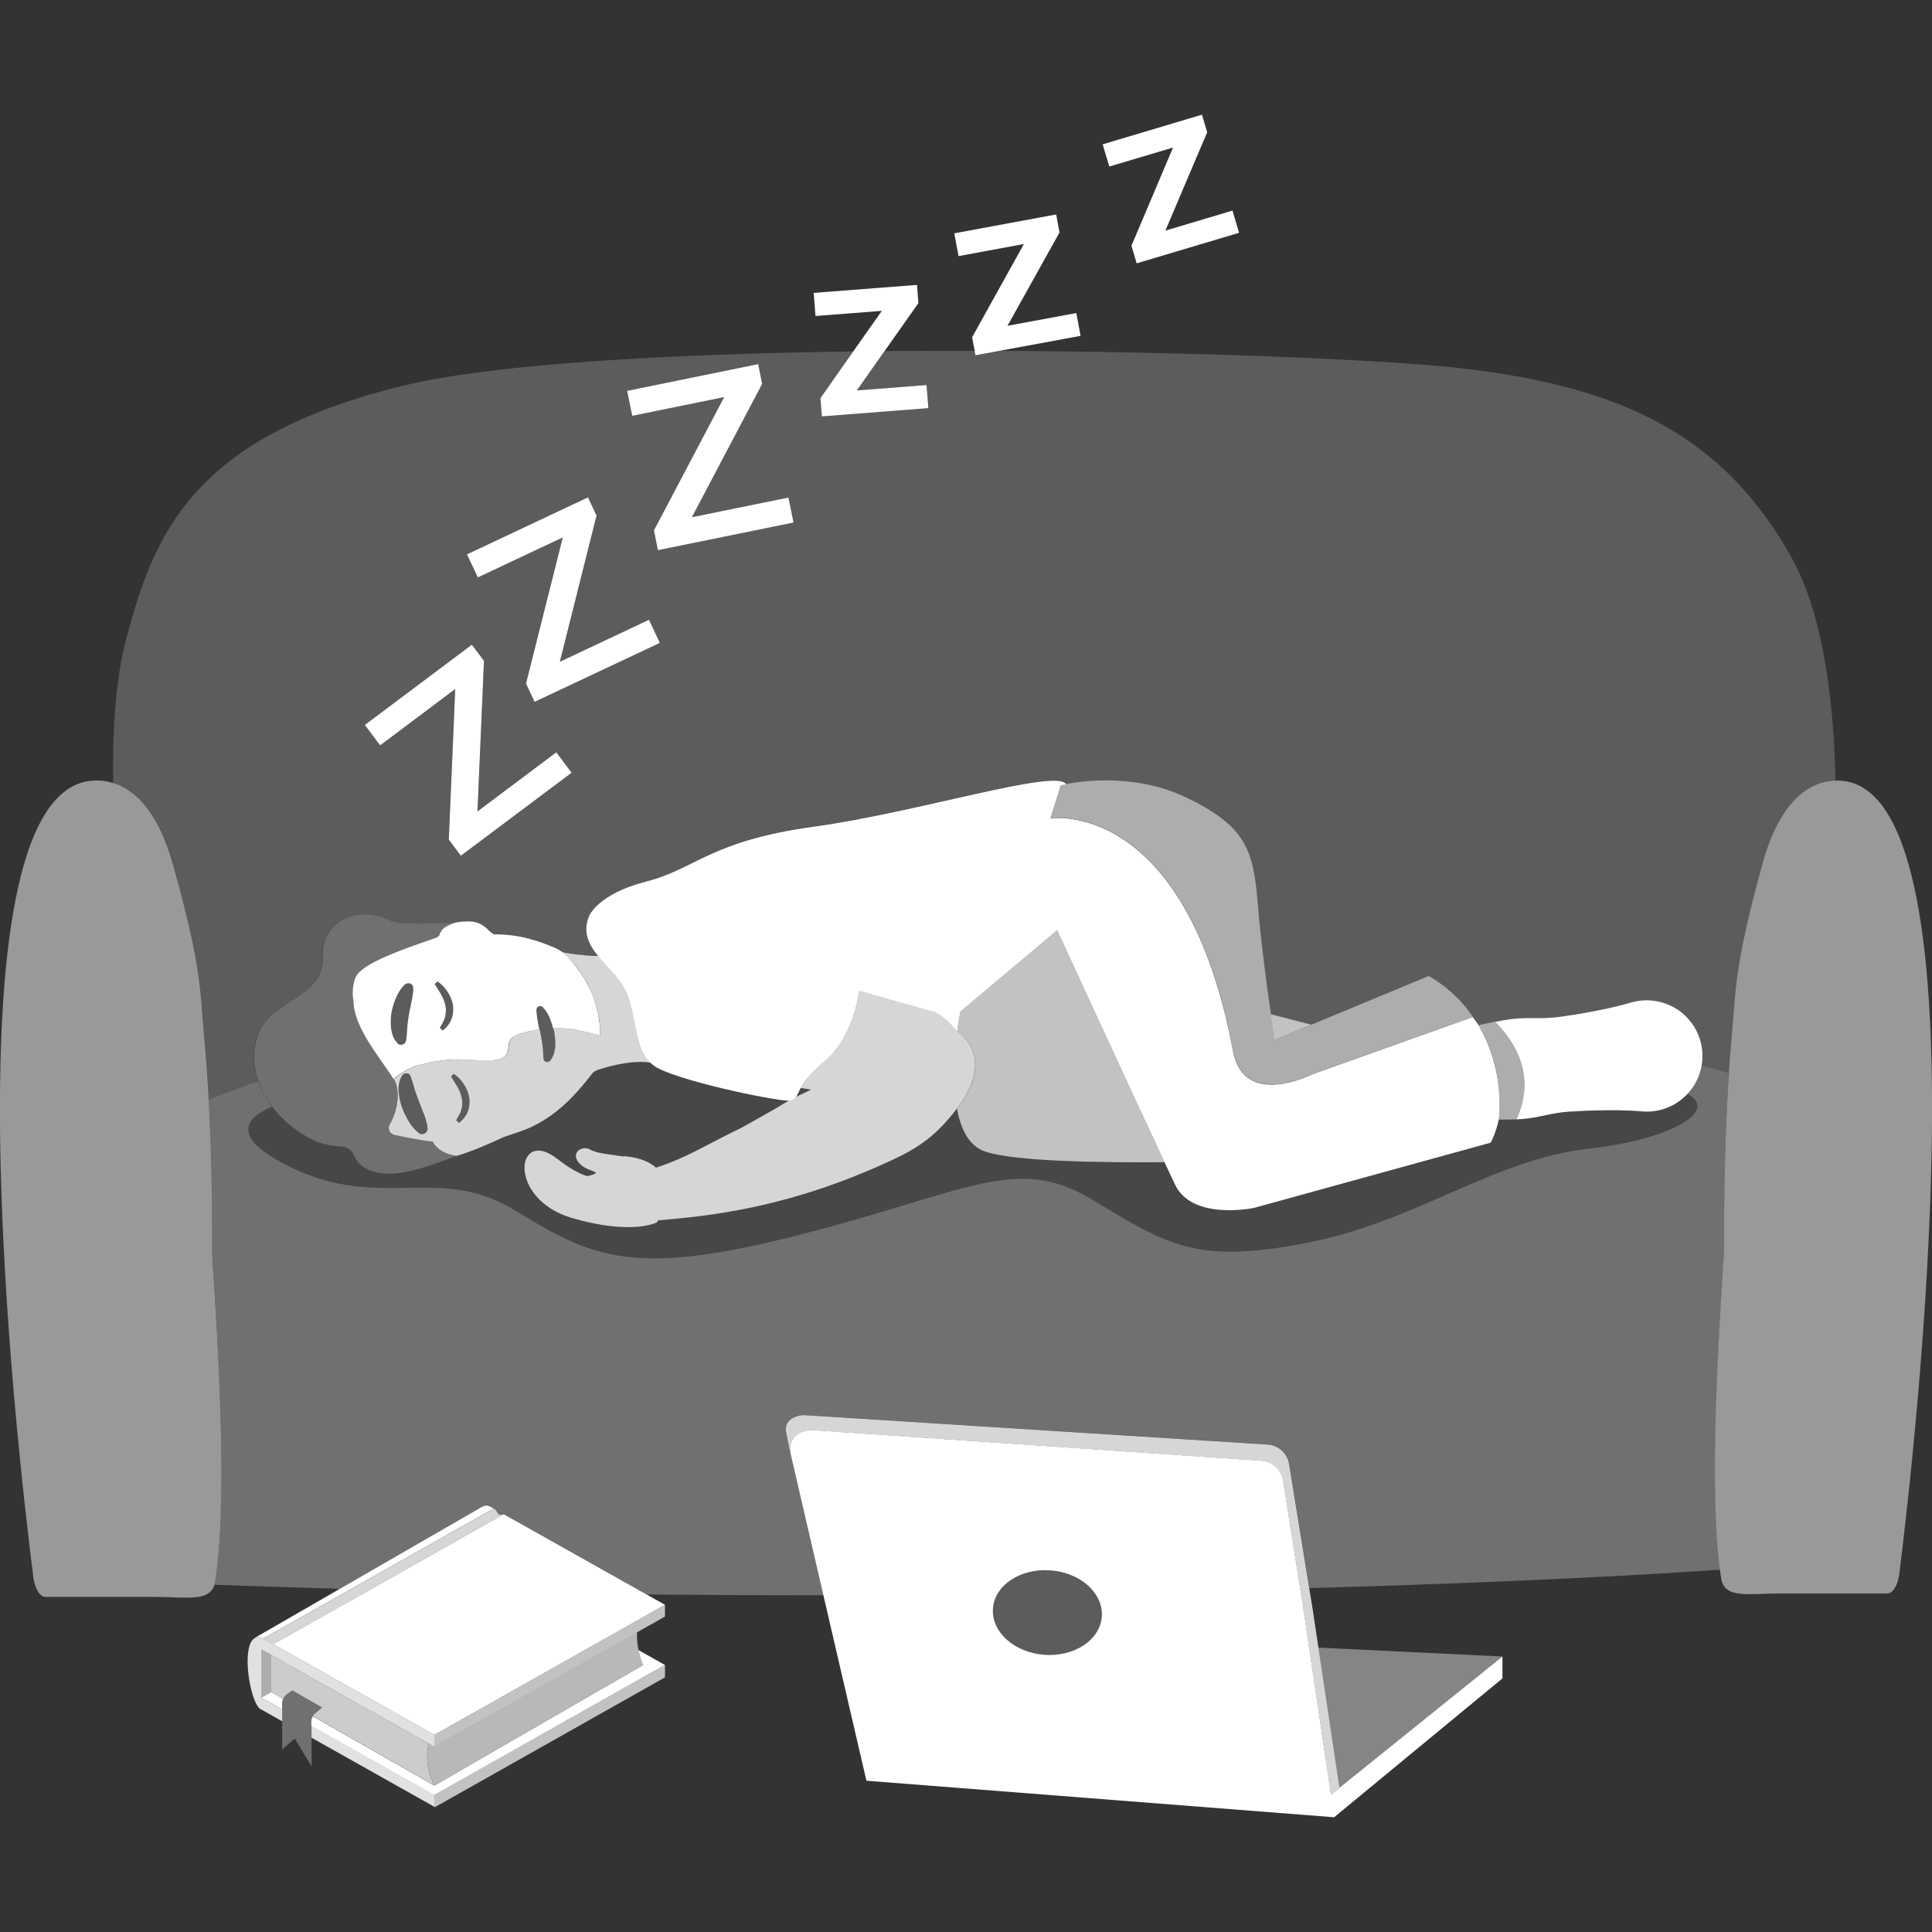 <svg viewBox="0 0 300 300" xmlns="http://www.w3.org/2000/svg"><rect x="0" y="0" width="300" height="300" fill="#333333" stroke="none"/><g fill="#fff"><path d="m 26.84 134.12 c 4.57 16.34 4.19 19.63 4.88 26.91 .3 3.17 .52 6.44 .7 9.75 2.32 -.94 4.88 -1.91 7.64 -2.87 -.86 -2.47 -.93 -5.14 .18 -7.76 .69 -1.58 1.95 -2.67 3.35 -3.64 2.07 -1.44 4.45 -2.63 5.8 -4.78 .53 -1.12 .78 -2.37 .72 -3.63 -.17 -3.47 2.85 -6.18 6.66 -6.09 .3 .01 .6 .03 .9 .07 h .01 c .3 .04 .6 .1 .9 .18 .07 .02 .15 .05 .22 .07 .24 .07 .47 .13 .71 .22 .32 .12 .64 .26 .96 .42 .28 .14 .71 .24 1.22 .31 1.27 .17 3.14 .16 5.05 .13 1.33 -.03 2.67 -.06 3.85 -.07 -.03 0 -.07 0 -.1 0 .8 -.21 1.74 -.31 2.73 -.24 1.18 .08 2.11 .75 2.79 1.46 .25 .27 .5 .43 .75 .54 3.79 -.05 6.82 .97 9.52 2.12 0 0 1.03 .54 1.29 .77 -.05 -.04 -.1 -.09 -.14 -.13 .75 .18 1.59 .3 2.18 .36 .45 .05 .76 .07 .76 .07 .79 .11 1.67 .17 2.57 .17 -1.47 -1.8 -2.47 -3.7 -1.45 -6.22 0 0 1.3 -3.46 8.89 -5.39 s 9.99 -6.31 25.98 -8.51 c 15.95 -2.19 37.9 -9.14 39.22 -6.59 2.59 -.5 10.82 -1.65 18.66 2.11 9.45 4.53 10.42 8.35 11.09 16.67 .44 5.38 1.4 12.56 2.02 16.97 l 6.3 1.62 18.21 -7.56 s 4.03 2.09 6.86 6.34 h -.01 c .32 .41 .64 .85 .95 1.3 .47 -.11 .95 -.21 1.42 -.31 l 1.11 -.21 c .86 -.17 1.72 -.32 2.59 -.44 1.24 -.16 2.49 -.15 3.74 -.14 s 2.5 -.02 3.74 -.2 c 1.23 -.19 2.47 -.35 3.7 -.58 2.46 -.43 4.92 -.92 7.35 -1.64 .98 -.28 2.07 -.41 3.15 -.32 4.75 .4 8.28 4.58 7.89 9.33 -.02 .27 -.06 .54 -.11 .8 1.43 .36 2.85 .76 4.26 1.18 .13 -1.96 .28 -3.89 .45 -5.79 .67 -7.24 .3 -10.53 4.78 -26.79 2.27 -8.23 6.24 -12.67 11.28 -12.86 -.23 -11.86 -1.78 -25.7 -6.91 -34.82 -10.6 -18.86 -26.14 -26.08 -49.71 -29.06 -11.1 -1.4 -41.03 -2.71 -73.08 -2.87 l -3.81 .71 -.13 -.72 c -4.64 -.01 -9.32 .01 -13.97 .05 l -4.32 6.13 10.84 -.84 .28 3.59 -16.55 1.28 -.22 -2.84 5.11 -7.27 c -28.51 .4 -55.59 1.89 -69.56 5.24 -33.41 7.99 -39.05 23.48 -43.27 38.97 -1.86 6.81 -2.26 15.37 -2.14 22.81 4.1 1.23 7.33 5.51 9.3 12.55 z m 90.89 -77.58 l .63 3.07 -10.92 20.7 14.99 -3.05 .79 3.88 -21.06 4.29 -.63 -3.07 10.92 -20.7 -14.29 2.91 -.79 -3.88 20.35 -4.15 z m -26.43 20.69 l 1.33 2.83 -5.7 22.7 13.84 -6.52 1.69 3.58 -19.44 9.15 -1.33 -2.83 5.71 -22.7 -13.19 6.21 -1.69 -3.58 18.79 -8.85 z m -18.03 22.88 l 1.88 2.51 -1 23.38 12.24 -9.18 2.38 3.17 -17.19 12.89 -1.88 -2.51 1 -23.38 -11.66 8.75 -2.38 -3.17 16.62 -12.46 z" opacity=".2"/><path d="m 267.71 194.14 c -.02 -9.14 .16 -18.58 .76 -27.49 -1.41 -.42 -2.83 -.81 -4.26 -1.18 -.3 1.69 -1.09 3.19 -2.19 4.38 5.21 2.82 -3.39 7.18 -15.02 8.46 -15.21 1.67 -26.87 11.31 -44.03 14.66 -17.17 3.35 -21.56 .42 -33.37 -6.7 s -19.18 -1.26 -45.35 5.44 -32.24 3.56 -44.38 -3.83 -21.35 .69 -36.22 -7.41 c -7.68 -4.18 -5.41 -6.94 -1.43 -8.63 -.92 -1.22 -1.67 -2.54 -2.16 -3.94 -2.76 .97 -5.32 1.94 -7.64 2.87 .42 7.76 .55 15.82 .54 23.67 -.15 .61 2.96 35.79 .45 51.2 -.03 .16 -.07 .3 -.11 .44 5.32 .2 11.87 .41 19.48 .63 8.9 -5.13 19.47 -11.22 22.13 -12.76 .39 -.23 .87 -.23 1.27 -.01 .27 .15 .52 .29 .52 .29 .75 .3 .32 1.22 1.55 .87 l 22.22 12.49 c 8.67 .08 17.84 .13 27.41 .12 l -5.11 -22.03 -.68 -3.37 c -.16 -.79 .18 -1.59 .86 -2.02 .65 -.41 1.41 -.61 2.17 -.56 l 71.76 4.56 c 1.69 .11 3.08 1.38 3.33 3.06 l 3.12 19.25 c 33.4 -.94 54.44 -2.21 63.77 -2.86 -2.09 -15.96 .78 -49.02 .64 -49.61 z" opacity=".3"/><path d="m 124.33 168.95 c -.33 .6 -.5 1.06 -.69 1.38 .76 -.38 1.54 -.74 2.31 -1.12 -.53 -.08 -1.06 -.16 -1.61 -.26 z" opacity=".1"/><path d="m 254.98 172.57 c -2.53 -.21 -5.03 -.2 -7.53 -.14 -1.25 .02 -2.49 .11 -3.74 .17 -1.24 .08 -2.47 .29 -3.7 .55 s -2.45 .52 -3.7 .61 c -1.19 .08 -2.38 .09 -3.58 .1 0 -.03 0 -.07 .01 -.1 -.5 2.26 -1.27 3.64 -1.27 3.64 l -36.75 10.13 s -9.55 2.03 -12.25 -3.57 c -.35 -.73 -.93 -1.95 -1.65 -3.5 -10.14 .09 -23.42 -.12 -27.9 -1.67 -2.49 -.86 -3.75 -3.49 -4.33 -6.64 -3.17 4.19 -6.02 6.09 -9.92 7.92 -16.13 7.55 -28.51 8.75 -36.5 9.43 l -.13 .3 s -3.78 2.08 -13.16 -.65 c -10.24 -2.97 -8.76 -14.24 -2.35 -9.22 1.93 1.51 3.45 2.32 4.64 2.7 .28 -.05 .62 -.13 .97 -.26 1.14 -.41 -.6 -.48 -1.68 -1.3 -2.32 -1.77 -.2 -3.4 1.25 -2.54 .97 .57 3.01 .73 5.15 1.05 l .05 -.06 c 1.32 .13 2.52 .4 3.55 .87 .09 .03 .18 .06 .27 .1 l -.03 .02 c .43 .22 .83 .49 1.18 .8 4.71 -1.53 7.68 -3.46 11.97 -5.56 l 1.17 -.57 s 5.38 -2.97 6.55 -3.73 c .3 -.19 .61 -.37 .93 -.55 -2.67 -.04 -17.47 -3.18 -20.78 -5.31 -.27 -.17 -.51 -.38 -.73 -.6 -.8 -.14 -2.28 -.24 -4.6 .2 -.93 .17 -2 .44 -3.2 .81 -.13 .04 -.26 .08 -.4 .12 -.37 .16 -.63 .31 -.73 .43 -.75 .98 -1.52 1.92 -2.33 2.83 -2.01 2.25 -4.3 4.24 -7.44 5.7 -.71 .33 -2.37 .9 -3.96 1.43 l .01 -.02 c -2.67 1.25 -5.7 2.54 -7.72 3.05 -.62 .24 -1.27 .49 -1.92 .72 -2.6 .94 -5.32 1.77 -7.2 1.91 -1.02 .08 -1.88 .04 -2.62 -.08 -1.97 -.32 -3.04 -1.23 -3.61 -2.12 -.15 -.24 -.27 -.47 -.36 -.69 -.31 -.75 -1.02 -1.25 -1.85 -1.29 -1.45 -.06 -2.85 -.35 -4.15 -.85 -2.57 -1.13 -4.95 -3.02 -6.69 -5.32 -3.98 1.69 -6.25 4.45 1.43 8.63 14.86 8.09 24.08 .02 36.22 7.41 s 18.21 10.53 44.38 3.83 33.54 -12.56 45.35 -5.44 16.2 10.05 33.37 6.7 28.82 -12.99 44.03 -14.66 c 11.64 -1.28 20.23 -5.64 15.02 -8.46 -1.74 1.86 -4.29 2.94 -7.03 2.71 z" opacity=".1"/><path d="m 32.95 194.45 c .02 -7.85 -.12 -15.9 -.54 -23.67 -.18 -3.32 -.41 -6.59 -.7 -9.75 -.68 -7.28 -.3 -10.57 -4.88 -26.91 -1.97 -7.04 -5.2 -11.32 -9.3 -12.55 -.82 -.25 -1.67 -.38 -2.56 -.38 -24.39 0 -12.24 104.47 -9.79 123.74 .24 1.79 1.02 3.04 1.91 3.04 h 17.18 c 4.48 0 8.21 .81 9.02 -1.87 .04 -.14 .08 -.28 .11 -.44 2.51 -15.41 -.6 -50.59 -.45 -51.2 z" opacity=".5"/><path d="m 83.81 159.86 c .06 .28 .12 .55 .17 .83 .06 .31 .12 .62 .17 .92 .05 .31 .09 .61 .11 .91 .02 .23 .04 .45 .06 .67 .03 .37 .06 .74 .08 1.12 v .06 .02 c 0 .06 .02 .1 .04 .15 .01 .02 .01 .05 .02 .07 .1 .2 .32 .33 .57 .3 .19 -.02 .35 -.12 .45 -.26 .13 -.17 .24 -.36 .33 -.54 s .16 -.38 .22 -.57 c .12 -.39 .17 -.78 .2 -1.16 .03 -.5 -.01 -.98 -.06 -1.45 -.03 -.25 -.06 -.5 -.1 -.75 -.03 -.13 -.06 -.25 -.1 -.38 -.01 -.04 -.02 -.08 -.03 -.12 -.09 -.35 -.2 -.69 -.31 -1.02 -.06 -.17 -.11 -.34 -.18 -.5 s -.14 -.32 -.21 -.48 c -.08 -.16 -.16 -.31 -.25 -.46 -.18 -.3 -.4 -.59 -.67 -.85 -.05 -.05 -.11 -.09 -.18 -.12 s -.14 -.04 -.21 -.04 -.14 .02 -.21 .05 -.13 .07 -.19 .12 c -.04 .04 -.06 .08 -.09 .13 -.05 .09 -.09 .18 -.09 .27 v .03 c 0 .18 .02 .35 .04 .53 .04 .5 .11 .99 .21 1.46 .08 .35 .14 .7 .21 1.06 z" opacity=".2"/><path d="m 61.79 162.08 c .07 .07 .15 .12 .24 .15 .14 .05 .3 .05 .45 .01 .11 -.03 .21 -.08 .31 -.15 .02 -.01 .03 -.02 .05 -.04 .13 -.12 .2 -.27 .23 -.43 l .01 -.06 c .08 -.47 .11 -.89 .14 -1.29 .02 -.24 .03 -.48 .04 -.72 .01 -.14 .03 -.28 .04 -.41 .05 -.5 .12 -1 .21 -1.51 .07 -.44 .18 -.9 .27 -1.35 .05 -.22 .08 -.43 .13 -.65 .03 -.16 .07 -.32 .1 -.49 .04 -.19 .07 -.37 .1 -.56 .05 -.36 .08 -.73 .08 -1.13 v -.01 c 0 -.06 -.02 -.1 -.03 -.15 s -.01 -.11 -.03 -.15 c -.13 -.28 -.42 -.46 -.76 -.43 -.07 .01 -.13 .03 -.19 .05 -.14 .05 -.28 .11 -.38 .22 -.06 .07 -.12 .14 -.18 .21 -.22 .24 -.41 .5 -.58 .77 -.22 .34 -.4 .7 -.55 1.08 -.3 .75 -.55 1.53 -.69 2.34 -.07 .43 -.1 .86 -.1 1.29 0 .4 .02 .79 .07 1.19 .03 .21 .07 .41 .12 .61 .11 .41 .27 .8 .51 1.15 .07 .1 .15 .19 .23 .28 .06 .07 .11 .15 .18 .22 z" opacity=".2"/><path d="m 68.6 144.48 c -.07 .09 -.14 .18 -.19 .27 -.01 .02 -.02 .03 -.03 .05 -.06 .12 -.11 .24 -.13 .37 0 .01 -.01 .03 -.03 .05 -.05 .06 -.14 .16 -.23 .23 -.02 .01 -.04 .03 -.05 .04 -.02 .01 -.04 .03 -.06 .04 -.23 .1 -.58 .23 -1.01 .38 -.27 .1 -.56 .2 -.89 .31 h -.01 c -.28 .1 -.58 .2 -.89 .31 l -.18 .06 c -.96 .34 -2.04 .73 -3.13 1.16 -.88 .35 -1.76 .71 -2.58 1.1 h -.01 c -.74 .35 -1.43 .71 -2.03 1.08 h -.01 c -.23 .14 -.44 .29 -.64 .43 -.03 .02 -.06 .05 -.09 .07 -.16 .12 -.31 .25 -.45 .37 -.04 .04 -.08 .07 -.12 .11 -.12 .12 -.22 .23 -.31 .35 -.03 .04 -.07 .08 -.1 .12 -.11 .15 -.19 .3 -.25 .45 -.22 .62 -.35 1.22 -.39 1.82 -.02 .3 -.03 .59 -.01 .89 .02 .29 .05 .58 .1 .87 v .01 c .01 .28 .03 .57 .07 .85 .01 .1 .04 .19 .05 .29 .04 .2 .07 .39 .12 .59 l .09 .33 c .05 .18 .11 .37 .17 .55 .04 .11 .08 .23 .12 .34 .07 .19 .14 .37 .22 .56 .05 .11 .09 .21 .14 .32 .09 .2 .18 .39 .28 .59 .05 .09 .09 .19 .14 .28 .11 .22 .23 .44 .35 .65 .04 .07 .07 .13 .11 .2 .15 .26 .3 .52 .46 .78 .01 .02 .02 .04 .04 .06 .19 .3 .38 .59 .57 .88 .04 .06 .08 .13 .12 .19 .1 .16 .21 .31 .31 .46 .14 .21 .28 .42 .42 .62 l .39 .57 c .09 .13 .18 .26 .27 .39 .34 .48 .67 .95 .97 1.39 l .03 .04 c .12 .18 .24 .35 .35 .52 .03 .04 .05 .08 .08 .12 .1 .16 .2 .31 .28 .46 l .06 .09 c .95 -.78 2.12 -1.51 3.56 -2.08 .01 .07 2.5 -.62 2.5 -.55 0 0 2.26 -.48 4.58 -.4 h .01 c .2 .01 .39 .02 .59 .03 .04 0 .07 0 .11 .01 h .02 c .62 .03 1.23 .07 1.85 .09 .11 0 .23 0 .34 .01 .63 .02 1.26 .02 1.9 -.02 .8 -.05 1.72 -.25 2.12 -.94 .4 -.68 .13 -1.58 .57 -2.24 .25 -.37 .67 -.58 1.08 -.75 .47 -.2 1.01 -.36 1.59 -.5 s 1.21 -.25 1.85 -.33 c -.07 -.35 -.13 -.7 -.21 -1.06 -.1 -.47 -.18 -.96 -.21 -1.46 -.01 -.18 -.04 -.34 -.04 -.53 v -.03 c 0 -.1 .04 -.19 .09 -.27 .03 -.04 .05 -.09 .09 -.13 .06 -.05 .12 -.1 .19 -.12 .07 -.03 .14 -.04 .21 -.05 .07 0 .14 .01 .21 .04 s .13 .06 .18 .12 c .27 .27 .49 .55 .67 .85 .09 .15 .17 .3 .25 .46 s .15 .32 .21 .48 c .07 .16 .12 .33 .18 .5 .12 .34 .22 .68 .31 1.02 .44 -.02 .86 -.02 1.28 -.01 .64 .02 1.24 .06 1.76 .13 .23 .03 .5 .08 .78 .14 1.47 .3 3.41 .86 3.46 .87 0 0 .25 -2.31 -1.01 -5.91 -.95 -2.72 -3.03 -5.49 -4.62 -6.93 -.26 -.23 -1.29 -.77 -1.29 -.77 -2.7 -1.15 -5.73 -2.17 -9.52 -2.12 -.25 -.11 -.5 -.28 -.75 -.54 -.68 -.72 -1.61 -1.39 -2.79 -1.46 -.98 -.06 -1.92 .03 -2.73 .24 h .1 c -.43 .12 -.79 .28 -1.12 .46 -.36 .2 -.66 .43 -.88 .68 z m -7.22 17.1 c -.23 -.35 -.4 -.74 -.51 -1.15 -.05 -.2 -.09 -.41 -.12 -.61 -.05 -.39 -.08 -.79 -.07 -1.19 0 -.44 .04 -.87 .1 -1.29 .14 -.81 .38 -1.6 .69 -2.34 .16 -.37 .34 -.73 .55 -1.07 .17 -.27 .37 -.52 .58 -.77 .06 -.07 .11 -.14 .18 -.21 .1 -.1 .24 -.17 .38 -.22 .06 -.02 .12 -.05 .19 -.05 .34 -.03 .64 .16 .76 .43 .02 .05 .02 .1 .03 .15 s .03 .1 .03 .15 v .01 c .01 .39 -.03 .77 -.08 1.13 -.03 .19 -.06 .38 -.1 .56 -.03 .16 -.07 .33 -.1 .49 -.05 .22 -.08 .43 -.13 .65 -.1 .45 -.2 .91 -.27 1.35 -.09 .51 -.16 1.01 -.21 1.51 -.01 .14 -.03 .28 -.04 .41 -.01 .24 -.03 .48 -.04 .72 -.03 .4 -.06 .82 -.14 1.29 l -.01 .06 c -.03 .16 -.1 .31 -.23 .43 -.02 .02 -.03 .02 -.05 .04 -.09 .07 -.2 .12 -.31 .15 -.15 .04 -.31 .05 -.45 -.01 -.09 -.03 -.17 -.08 -.24 -.15 s -.12 -.14 -.18 -.22 c -.08 -.09 -.16 -.18 -.23 -.28 z m 8.76 -3.42 c -.25 .76 -.8 1.38 -1.38 1.86 l -.46 -.41 c .33 -.59 .69 -1.12 .81 -1.71 .16 -.57 .18 -1.17 .05 -1.75 -.22 -1.19 -.97 -2.25 -1.65 -3.33 l .4 -.42 c .63 .38 1.1 .9 1.51 1.48 .39 .6 .71 1.25 .88 1.99 .14 .74 .1 1.55 -.17 2.29 z"/><path d="m 97.02 153.54 c -.98 -1.87 -2.73 -3.44 -4.09 -5.09 -.9 0 -1.78 -.05 -2.57 -.17 0 0 -.31 -.02 -.76 -.06 -.59 -.07 -1.42 -.18 -2.17 -.36 .04 .04 .09 .08 .14 .13 .74 .74 1.4 1.43 1.96 2.16 0 0 .06 .08 .15 .19 .26 .34 1.12 1.66 1.57 2.46 .74 1.38 1.48 3.56 1.79 5.42 .18 1.08 .17 2.5 .16 2.55 v .06 c -.05 -.02 -1.99 -.57 -3.46 -.88 -.28 -.05 -.55 -.1 -.78 -.14 -.52 -.07 -1.12 -.11 -1.75 -.13 -.42 -.01 -.84 -.01 -1.28 .01 l .03 .12 c .04 .12 .07 .25 .1 .38 .04 .24 .07 .49 .1 .74 .06 .47 .09 .95 .07 1.45 -.03 .38 -.09 .77 -.2 1.16 -.06 .19 -.13 .38 -.22 .57 s -.2 .37 -.33 .54 c -.1 .14 -.27 .24 -.45 .26 -.25 .03 -.47 -.1 -.57 -.3 -.01 -.02 -.01 -.05 -.02 -.07 -.02 -.05 -.04 -.09 -.04 -.15 v -.02 l -.01 -.06 c -.02 -.39 -.04 -.75 -.07 -1.12 -.02 -.22 -.04 -.44 -.06 -.67 -.03 -.3 -.07 -.6 -.12 -.91 -.05 -.3 -.11 -.61 -.17 -.92 -.05 -.27 -.11 -.55 -.16 -.83 -.64 .09 -1.27 .2 -1.85 .33 -.58 .14 -1.12 .31 -1.59 .5 -.41 .17 -.84 .39 -1.08 .75 -.44 .66 -.18 1.56 -.58 2.24 -.4 .69 -1.32 .9 -2.12 .94 -.63 .04 -1.26 .03 -1.89 .02 -.12 0 -.23 -.01 -.35 -.01 -.61 -.02 -1.23 -.05 -1.84 -.09 h -.13 c -.2 -.02 -.39 -.03 -.59 -.03 -2.33 -.07 -4.59 .4 -4.59 .4 0 -.07 -2.49 .62 -2.5 .55 -1.44 .56 -2.61 1.3 -3.56 2.08 .02 .02 .04 .06 .06 .08 .88 1.52 .78 4.46 -.69 6.99 -.38 .66 .02 1.46 .76 1.62 1.2 .26 3.3 .73 5.94 1.05 .33 .64 .82 1.11 1.41 1.46 .66 .39 1.43 .62 2.23 .73 -.08 .03 -.16 .06 -.23 .09 2.02 -.52 5.05 -1.8 7.72 -3.05 -.01 0 -.01 .01 -.01 .02 1.59 -.53 3.25 -1.1 3.96 -1.43 3.14 -1.45 5.44 -3.45 7.44 -5.7 .81 -.91 1.58 -1.85 2.33 -2.83 .1 -.13 .36 -.27 .73 -.43 l .39 -.12 c 1.21 -.38 2.28 -.64 3.21 -.81 2.32 -.44 3.81 -.34 4.6 -.2 -2.61 -2.56 -2.07 -7.88 -3.97 -11.47 z m -30.62 21.67 c .01 .2 -.05 .42 -.2 .6 -.01 .01 -.02 .01 -.02 .02 v -.01 h -.01 c -.14 .16 -.34 .26 -.54 .29 -.02 0 -.04 -.01 -.05 -.01 -.09 .01 -.17 .01 -.25 -.01 -.1 -.03 -.2 -.07 -.28 -.14 -.65 -.49 -1.13 -1.09 -1.54 -1.75 -.4 -.67 -.76 -1.37 -1.05 -2.13 -.28 -.75 -.47 -1.56 -.55 -2.42 -.02 -.21 -.03 -.43 -.03 -.65 .02 -.66 .17 -1.35 .56 -1.97 .08 -.14 .21 -.25 .38 -.32 .19 -.07 .39 -.07 .56 0 .16 .07 .3 .21 .37 .39 l .02 .08 c .13 .35 .23 .67 .33 .98 .09 .31 .18 .62 .27 .94 s .2 .64 .32 .95 c .11 .32 .24 .64 .36 .96 l .77 1.99 c .1 .26 .2 .53 .28 .8 .07 .27 .14 .53 .21 .79 .04 .2 .07 .4 .09 .61 h -.01 s .01 0 .01 .01 z m 6.27 -2.7 c -.25 .76 -.8 1.38 -1.38 1.86 l -.46 -.41 c .33 -.6 .7 -1.12 .82 -1.71 .15 -.57 .18 -1.17 .05 -1.75 -.22 -1.19 -.97 -2.24 -1.66 -3.33 l .41 -.42 c .63 .38 1.09 .9 1.5 1.48 .39 .6 .72 1.25 .88 1.99 .14 .74 .1 1.54 -.16 2.29 z" opacity=".8"/><path d="m 48.91 177.17 c 1.3 .5 2.7 .79 4.15 .85 .83 .03 1.54 .54 1.85 1.29 .09 .22 .21 .45 .36 .69 .57 .89 1.64 1.8 3.61 2.12 .74 .12 1.6 .16 2.62 .08 1.88 -.15 4.6 -.97 7.2 -1.91 .66 -.24 1.3 -.48 1.92 -.72 .07 -.03 .16 -.06 .23 -.09 -.79 -.11 -1.57 -.34 -2.23 -.74 -.58 -.35 -1.08 -.82 -1.41 -1.46 -2.64 -.32 -4.74 -.8 -5.94 -1.05 -.73 -.16 -1.14 -.96 -.76 -1.62 1.47 -2.53 1.57 -5.48 .68 -6.99 -.03 -.06 -.08 -.12 -.11 -.18 -.09 -.15 -.18 -.3 -.28 -.46 -.03 -.04 -.05 -.08 -.08 -.12 -.11 -.17 -.23 -.34 -.35 -.52 l -.03 -.04 c -.3 -.44 -.63 -.91 -.97 -1.39 -.09 -.13 -.18 -.26 -.27 -.39 -.13 -.19 -.26 -.38 -.39 -.57 -.14 -.2 -.28 -.41 -.42 -.62 -.1 -.15 -.21 -.31 -.31 -.46 -.04 -.06 -.08 -.13 -.13 -.19 l -.02 -.02 c -.19 -.28 -.37 -.57 -.55 -.86 -.01 -.02 -.02 -.04 -.04 -.06 -.16 -.26 -.31 -.52 -.46 -.78 -.04 -.07 -.08 -.13 -.11 -.2 -.12 -.22 -.24 -.43 -.35 -.65 -.05 -.09 -.09 -.19 -.14 -.28 -.1 -.2 -.19 -.39 -.28 -.59 -.05 -.11 -.1 -.21 -.14 -.32 -.08 -.19 -.15 -.37 -.22 -.56 -.04 -.11 -.09 -.23 -.12 -.34 -.06 -.19 -.12 -.37 -.17 -.55 -.03 -.11 -.07 -.22 -.09 -.33 -.05 -.2 -.09 -.39 -.12 -.59 -.02 -.1 -.04 -.19 -.05 -.29 -.04 -.29 -.07 -.57 -.07 -.85 v -.01 c -.05 -.29 -.08 -.58 -.1 -.87 s -.01 -.59 .01 -.89 c .05 -.6 .17 -1.2 .39 -1.82 .05 -.15 .14 -.3 .25 -.45 .03 -.04 .07 -.08 .1 -.12 .09 -.12 .19 -.23 .31 -.35 .04 -.04 .08 -.07 .12 -.11 .14 -.12 .28 -.25 .45 -.37 .03 -.02 .06 -.05 .09 -.07 .2 -.15 .41 -.29 .64 -.43 .59 -.37 1.28 -.73 2.03 -1.08 h .01 c .82 -.39 1.7 -.75 2.58 -1.1 1.09 -.43 2.17 -.82 3.13 -1.16 l .18 -.06 c .31 -.11 .6 -.21 .88 -.31 h .01 l .02 -.01 -.01 .01 c .33 -.11 .62 -.22 .89 -.31 .42 -.15 .77 -.28 1.01 -.38 .02 -.01 .04 -.02 .06 -.04 .02 -.01 .04 -.03 .05 -.04 .09 -.07 .18 -.17 .23 -.23 .02 -.03 .03 -.04 .03 -.05 .02 -.13 .07 -.25 .13 -.37 .01 -.02 .02 -.03 .03 -.05 .05 -.09 .12 -.18 .19 -.27 .11 -.14 .24 -.28 .4 -.4 .14 -.11 .31 -.19 .48 -.28 .33 -.18 .7 -.34 1.12 -.46 -1.18 0 -2.52 .04 -3.85 .07 -1.91 .04 -3.78 .05 -5.05 -.13 -.52 -.07 -.94 -.17 -1.22 -.31 -.32 -.16 -.64 -.3 -.96 -.42 -.24 -.09 -.48 -.16 -.71 -.22 -.08 -.02 -.15 -.05 -.22 -.07 -.3 -.08 -.61 -.13 -.9 -.18 h -.01 c -.3 -.04 -.61 -.07 -.9 -.07 -3.81 -.09 -6.83 2.62 -6.66 6.09 .06 1.26 -.19 2.51 -.72 3.63 -1.35 2.15 -3.73 3.34 -5.8 4.78 -1.4 .98 -2.66 2.06 -3.35 3.64 -1.11 2.62 -1.03 5.29 -.18 7.76 .49 1.4 1.23 2.73 2.16 3.94 1.74 2.3 4.13 4.19 6.69 5.32 z" opacity=".3"/><path d="m 66.18 175.82 c .01 -.01 .02 -.01 .02 -.02 .15 -.18 .21 -.4 .19 -.6 -.02 -.21 -.05 -.41 -.09 -.6 -.07 -.26 -.14 -.53 -.21 -.8 -.09 -.28 -.18 -.55 -.28 -.81 l -.77 -1.97 v -.01 c -.13 -.32 -.25 -.64 -.37 -.96 s -.22 -.64 -.31 -.95 c -.09 -.32 -.18 -.63 -.28 -.94 s -.2 -.63 -.32 -.98 l -.03 -.08 c -.07 -.18 -.2 -.32 -.37 -.39 s -.37 -.08 -.56 0 c -.17 .06 -.3 .18 -.38 .32 -.39 .62 -.53 1.31 -.55 1.98 -.01 .22 0 .44 .02 .65 .08 .86 .28 1.66 .55 2.42 .29 .75 .65 1.46 1.05 2.12 .41 .66 .89 1.27 1.54 1.76 .08 .07 .18 .11 .28 .14 .08 .02 .17 .02 .25 .02 .02 0 .04 .01 .05 0 .2 -.03 .4 -.12 .55 -.28 z" opacity=".2"/><path d="m 67.92 152.41 l -.4 .42 c .69 1.09 1.43 2.15 1.65 3.33 .13 .58 .1 1.18 -.05 1.75 -.12 .59 -.49 1.11 -.81 1.71 l .46 .41 c .58 -.48 1.13 -1.1 1.38 -1.86 .27 -.75 .3 -1.55 .17 -2.29 -.17 -.73 -.49 -1.39 -.88 -1.99 -.41 -.58 -.88 -1.11 -1.51 -1.48 z" opacity=".2"/><path d="m 71.96 168.23 c -.41 -.58 -.88 -1.11 -1.51 -1.48 l -.4 .42 c .69 1.09 1.43 2.15 1.65 3.33 .13 .58 .1 1.18 -.05 1.75 -.12 .59 -.49 1.11 -.81 1.71 l .45 .41 c .58 -.48 1.13 -1.1 1.38 -1.86 .27 -.75 .3 -1.55 .17 -2.29 -.17 -.73 -.49 -1.39 -.88 -1.98 z" opacity=".2"/><path d="m 197.92 161.48 l 5.71 -2.37 -6.3 -1.62 c .34 2.41 .58 3.99 .58 3.99 z" opacity=".7"/><path d="m 164.15 144.43 l -15.02 12.62 s -.24 1.2 -.48 3.03 c 4.62 3.62 2.49 8.51 .73 11.01 -.26 .37 -.52 .73 -.78 1.07 .58 3.15 1.84 5.78 4.33 6.64 4.48 1.55 17.77 1.75 27.9 1.67 -4.86 -10.37 -16.68 -36.04 -16.68 -36.04 z" opacity=".7"/><path d="m 148.65 160.08 c -.11 -.09 -.23 -.17 -.35 -.26 -1.59 -2.02 -3.2 -2.66 -3.2 -2.66 l -11.66 -3.3 c -.33 2.15 -1.54 7.8 -5.45 10.99 -2.19 1.79 -3.14 3.13 -3.67 4.09 .55 .09 1.08 .17 1.61 .26 -.77 .38 -1.55 .75 -2.31 1.12 -.19 .31 -.4 .5 -.83 .57 -.07 .01 -.18 .01 -.3 .01 -.32 .18 -.63 .36 -.93 .55 -1.17 .76 -6.55 3.73 -6.55 3.73 l -1.17 .57 c -4.29 2.1 -7.26 4.03 -11.97 5.56 -.35 -.31 -.75 -.58 -1.18 -.8 l .03 -.02 c -.09 -.03 -.18 -.06 -.27 -.1 -1.02 -.48 -2.23 -.75 -3.55 -.87 l -.05 .06 c -2.14 -.32 -4.18 -.48 -5.15 -1.05 -1.44 -.86 -3.57 .77 -1.25 2.54 1.08 .82 2.82 .89 1.68 1.3 -.35 .13 -.68 .21 -.97 .26 -1.19 -.38 -2.71 -1.19 -4.64 -2.7 -6.42 -5.01 -7.89 6.25 2.35 9.22 9.38 2.72 13.16 .65 13.16 .65 l .13 -.3 c 7.99 -.68 20.36 -1.88 36.5 -9.43 3.9 -1.82 6.75 -3.72 9.92 -7.92 .26 -.34 .52 -.69 .78 -1.07 1.76 -2.5 3.89 -7.4 -.73 -11.01 z" opacity=".8"/><path d="m 100.99 165.01 c .22 .22 .46 .42 .73 .6 3.31 2.13 18.11 5.27 20.78 5.31 .12 0 .23 0 .3 -.01 .43 -.07 .64 -.26 .83 -.57 .19 -.32 .36 -.77 .69 -1.38 .53 -.96 1.49 -2.3 3.67 -4.09 3.91 -3.2 5.12 -8.84 5.45 -10.99 l 11.66 3.3 s 1.61 .64 3.2 2.66 c .12 .08 .24 .17 .35 .26 .24 -1.84 .48 -3.03 .48 -3.03 l 15.02 -12.62 s 11.82 25.67 16.68 36.04 c .73 1.55 1.3 2.77 1.65 3.5 2.7 5.6 12.25 3.57 12.25 3.57 l 36.75 -10.13 s .77 -1.38 1.27 -3.64 c .48 -5.09 -.63 -10.18 -3.13 -14.57 h .01 c -.31 -.45 -.62 -.88 -.95 -1.3 l -24.95 8.91 s -10.57 5.37 -12.25 -3.57 c -7.39 -39.35 -28.35 -36.18 -28.35 -36.18 l 1.59 -5.12 s .3 -.08 .83 -.18 c -1.32 -2.55 -23.26 4.41 -39.22 6.59 -15.99 2.19 -18.39 6.58 -25.98 8.51 s -8.89 5.39 -8.89 5.39 c -1.02 2.52 -.02 4.42 1.45 6.22 1.35 1.65 3.11 3.21 4.09 5.08 1.89 3.6 1.35 8.92 3.97 11.47 z"/><path d="m 163.15 127.05 s 20.96 -3.17 28.35 36.18 c 1.68 8.94 12.25 3.57 12.25 3.57 l 24.95 -8.91 h .01 c -2.83 -4.25 -6.86 -6.34 -6.86 -6.34 l -18.21 7.56 -5.71 2.37 s -.24 -1.58 -.58 -3.99 c -.63 -4.41 -1.59 -11.59 -2.02 -16.97 -.68 -8.32 -1.64 -12.13 -11.09 -16.67 -7.84 -3.76 -16.07 -2.61 -18.66 -2.11 -.53 .1 -.83 .18 -.83 .18 l -1.59 5.12 z" opacity=".6"/><path d="m 256.43 155.35 c -1.08 -.09 -2.16 .03 -3.15 .32 -2.43 .71 -4.89 1.2 -7.35 1.64 -1.23 .23 -2.47 .39 -3.7 .58 -1.24 .17 -2.48 .21 -3.74 .2 -1.25 -.01 -2.51 -.02 -3.74 .14 -.87 .12 -1.73 .27 -2.59 .44 2.86 2.85 6.51 8.22 3.3 15.13 -.9 .04 -1.81 .06 -2.71 .07 1.19 -.01 2.39 -.02 3.58 -.1 1.24 -.09 2.47 -.35 3.7 -.61 s 2.46 -.48 3.7 -.55 c 1.25 -.06 2.49 -.15 3.74 -.17 2.5 -.07 5 -.08 7.53 .14 2.74 .23 5.28 -.85 7.03 -2.71 1.11 -1.19 1.9 -2.69 2.19 -4.38 .05 -.26 .09 -.53 .11 -.8 .4 -4.75 -3.13 -8.93 -7.89 -9.33 z"/><path d="m 232.76 173.76 c 0 .03 0 .07 -.01 .1 .91 -.01 1.81 -.03 2.71 -.07 3.21 -6.92 -.44 -12.29 -3.3 -15.13 -.37 .07 -.74 .14 -1.11 .21 -.47 .1 -.95 .21 -1.42 .31 h -.01 c 2.5 4.39 3.61 9.48 3.13 14.57 z" opacity=".6"/><path d="m 285.32 121.2 c -.12 0 -.23 .01 -.34 .02 -5.05 .19 -9.02 4.64 -11.28 12.86 -4.48 16.26 -4.11 19.55 -4.78 26.79 -.18 1.9 -.32 3.83 -.45 5.79 -.6 8.91 -.78 18.34 -.76 27.49 .14 .59 -2.72 33.65 -.64 49.61 .06 .47 .13 .93 .2 1.37 .51 3.19 4.33 2.3 8.94 2.3 h 16.84 c .87 0 1.64 -1.24 1.87 -3.02 2.4 -19.18 14.31 -123.2 -9.59 -123.2 z" opacity=".5"/><path d="m 70.69 106.99 l -1 23.38 1.87 2.51 17.2 -12.89 -2.38 -3.17 -12.24 9.18 1.01 -23.38 -1.88 -2.51 -16.62 12.46 2.38 3.17 z"/><path d="m 87.39 83.45 l -5.71 22.7 1.33 2.83 19.45 -9.15 -1.69 -3.59 -13.84 6.52 5.7 -22.7 -1.33 -2.83 -18.79 8.85 1.69 3.58 z"/><path d="m 112.45 61.66 l -10.91 20.7 .62 3.07 21.06 -4.29 -.79 -3.88 -14.99 3.05 10.91 -20.7 -.62 -3.07 -20.35 4.15 .79 3.88 z"/><path d="m 127.62 64.66 l 16.54 -1.28 -.28 -3.59 -10.83 .84 4.32 -6.13 5.24 -7.43 -.22 -2.83 -16.04 1.24 .28 3.59 10.3 -.8 -4.43 6.29 -5.1 7.27 z"/><path d="m 155.28 54.46 l 12.51 -2.31 -.66 -3.54 -10.69 1.98 8.08 -14.49 -.52 -2.8 -15.82 2.93 .66 3.54 10.15 -1.88 -8.04 14.48 .39 2.08 .13 .72 z"/><path d="m 182.15 22.91 l -6.46 15.25 .81 2.73 15.9 -4.74 -1.02 -3.45 -10.42 3.11 6.49 -15.27 -.81 -2.73 -15.42 4.6 1.03 3.45 z"/><path d="m 208 277.59 l 25.3 -20.37 -28.57 -1.38 z" opacity=".4"/><path d="m 206.69 278.74 l -.01 -.08 -.05 -.3 -3.88 -26.12 -.35 -2.38 -3.17 -19.97 c -.25 -1.66 -1.61 -2.93 -3.28 -3.06 l -69.44 -4.74 c -2.38 -.19 -4.24 1.26 -3.76 3.6 l 5.11 22.03 1.16 5.01 5.52 23.78 72.59 5.67 .03 .01 .04 -.04 26.1 -21.53 v -3.4 l -25.3 20.37 -1.32 1.15 z m -35.61 -27.68 c -.28 3.62 -4.29 6.25 -8.96 5.89 s -8.22 -3.59 -7.93 -7.21 c .28 -3.62 4.29 -6.25 8.96 -5.89 4.66 .36 8.22 3.59 7.93 7.21 z"/><path d="m 196.85 224.31 l -71.76 -4.56 c -.76 -.05 -1.52 .15 -2.17 .56 -.68 .43 -1.02 1.24 -.86 2.02 l .68 3.37 c -.47 -2.34 1.38 -3.79 3.76 -3.6 l 69.44 4.74 c 1.67 .13 3.03 1.4 3.28 3.06 l 3.17 19.97 .35 2.38 3.88 26.12 .05 .3 .01 .08 1.32 -1.15 -3.27 -21.75 -.47 -3.11 -.43 -2.87 -.53 -3.25 -3.12 -19.25 c -.25 -1.68 -1.64 -2.95 -3.33 -3.06 z" opacity=".8"/><path d="m 163.15 243.86 c -4.66 -.36 -8.67 2.27 -8.96 5.89 -.28 3.62 3.27 6.84 7.93 7.21 s 8.67 -2.27 8.96 -5.89 c .28 -3.62 -3.27 -6.84 -7.93 -7.21 z" opacity=".2"/><path d="m 41.62 254.87 l -.75 -.42 -.29 -.16 c -.11 -.03 -.22 -.06 -.32 -.07 -.03 0 -.06 0 -.09 0 -.07 0 -.13 -.01 -.19 0 -.04 0 -.07 .01 -.1 .02 -.05 .01 -.11 .02 -.16 .04 -.03 .01 -.07 .03 -.1 .05 -1.04 .5 -1.3 2.63 -1.12 4.91 .23 2.86 1.16 5.94 2.09 6.22 l 3.23 1.82 v -1.84 l -3.23 -1.82 v -7.49 l 1.5 .84 24.48 13.76 .89 .5 v -1.84 z" opacity=".85"/><path d="m 48.37 268 v 1.83 l 19.08 10.73 v -1.84 z" opacity=".85"/><path d="m 57.44 246.85 l -15.02 8.47 25.03 14.07 35.81 -20.2 -2.81 -1.58 -22.23 -12.49 z"/><path d="m 67.45 280.56 v .1 l 35.81 -20.2 v -1.95 l -35.81 20.21 z" opacity=".7"/><path d="m 78.23 235.12 l -20.79 11.73 -15.02 8.48 -.8 -.45 -.75 -.42 13.62 -7.69 22.19 -12.52 c .75 .3 .31 1.22 1.55 .87 z" opacity=".8"/><path d="m 67.45 271.22 l 35.81 -20.2 v -1.83 l -35.81 20.2 z" opacity=".7"/><path d="m 67.45 277.25 l 32.45 -18.74 s -.02 -.03 -.04 -.08 l -.02 -.05 c -.03 -.07 -.07 -.16 -.12 -.28 l -.02 -.06 c -.04 -.11 -.09 -.24 -.14 -.38 -.01 -.03 -.02 -.06 -.03 -.09 -.06 -.16 -.12 -.35 -.17 -.55 -.01 -.04 -.03 -.09 -.04 -.13 -.06 -.2 -.11 -.41 -.16 -.64 0 -.02 -.01 -.04 -.01 -.06 v -.02 c -.18 -.8 -.29 -1.75 -.22 -2.73 l -31.45 17.75 -.03 .02 -.89 -.5 c -.36 1.62 -.42 3.94 .89 6.52 z" opacity=".65"/><path d="m 48.37 267.2 c 0 -.12 .02 -.24 .05 -.35 .01 -.04 .02 -.07 .04 -.1 .03 -.08 .06 -.15 .1 -.22 .01 -.02 .01 -.04 .02 -.06 s .02 -.03 .03 -.04 c .08 -.12 .16 -.23 .27 -.32 .49 -.41 1.15 -.97 1.15 -.97 l -4.62 -2.65 s -.41 .28 -.81 .56 c -.13 .09 -.25 .2 -.35 .32 -.03 .04 -.06 .08 -.09 .13 -.06 .09 -.12 .18 -.16 .27 -.04 .08 -.07 .16 -.09 .24 -.01 .04 -.03 .08 -.04 .12 -.03 .13 -.05 .27 -.05 .4 v 7.14 l 1.95 -1.7 2.61 4.31 v -7.09 z" opacity=".3"/><path d="m 43.86 264.13 c .01 -.04 .03 -.08 .04 -.12 .02 -.06 .03 -.12 .06 -.18 l -1.87 -1.07 -1.51 .85 3.23 1.82 v -.9 c 0 -.14 .02 -.27 .05 -.4 z"/><path d="m 99.14 256.21 c 0 .02 .01 .04 .01 .06 .05 .23 .11 .44 .16 .64 .01 .04 .03 .09 .04 .13 .06 .2 .12 .38 .17 .55 .01 .03 .02 .06 .03 .09 .05 .14 .1 .27 .14 .38 l .02 .06 c .05 .12 .09 .21 .12 .28 l .02 .05 c .02 .05 .04 .08 .04 .08 l -32.45 18.74 -18.87 -10.77 h -.01 c -.01 .02 -.01 .04 -.02 .06 -.04 .07 -.07 .15 -.1 .22 -.01 .04 -.03 .07 -.04 .1 -.03 .11 -.05 .23 -.05 .35 v .79 l 19.08 10.72 35.81 -20.21 -4.12 -2.32 v .02 z"/><path d="m 42.08 262.76 v -5.79 l -1.5 -.84 v 7.49 l 1.51 -.86 z" opacity=".6"/><path d="m 42.08 262.76 h .01 l 1.87 1.07 c .01 -.02 .03 -.04 .03 -.06 .05 -.1 .1 -.19 .16 -.27 .03 -.04 .05 -.09 .09 -.13 .1 -.12 .22 -.23 .35 -.32 .4 -.28 .81 -.56 .81 -.56 l 4.62 2.65 s -.66 .56 -1.15 .97 c -.11 .09 -.2 .2 -.27 .32 -.01 .01 -.02 .03 -.03 .04 l 18.87 10.77 c -1.31 -2.58 -1.25 -4.89 -.89 -6.52 l -24.48 -13.76 v 5.79 z" opacity=".75"/><path d="m 39.87 254.24 c .03 -.01 .07 -.02 .1 -.02 .06 -.01 .13 0 .19 0 h .09 c .1 .01 .21 .03 .32 .07 l .29 .16 13.62 -7.69 22.19 -12.52 s -.25 -.14 -.52 -.29 c -.39 -.22 -.88 -.22 -1.27 .01 -2.66 1.53 -13.22 7.63 -22.13 12.76 -7.17 4.13 -13.26 7.65 -13.26 7.65 h .02 c .03 -.02 .06 -.03 .09 -.04 .03 -.02 .07 -.03 .1 -.05 .05 -.02 .1 -.03 .16 -.04 z"/></g></svg>